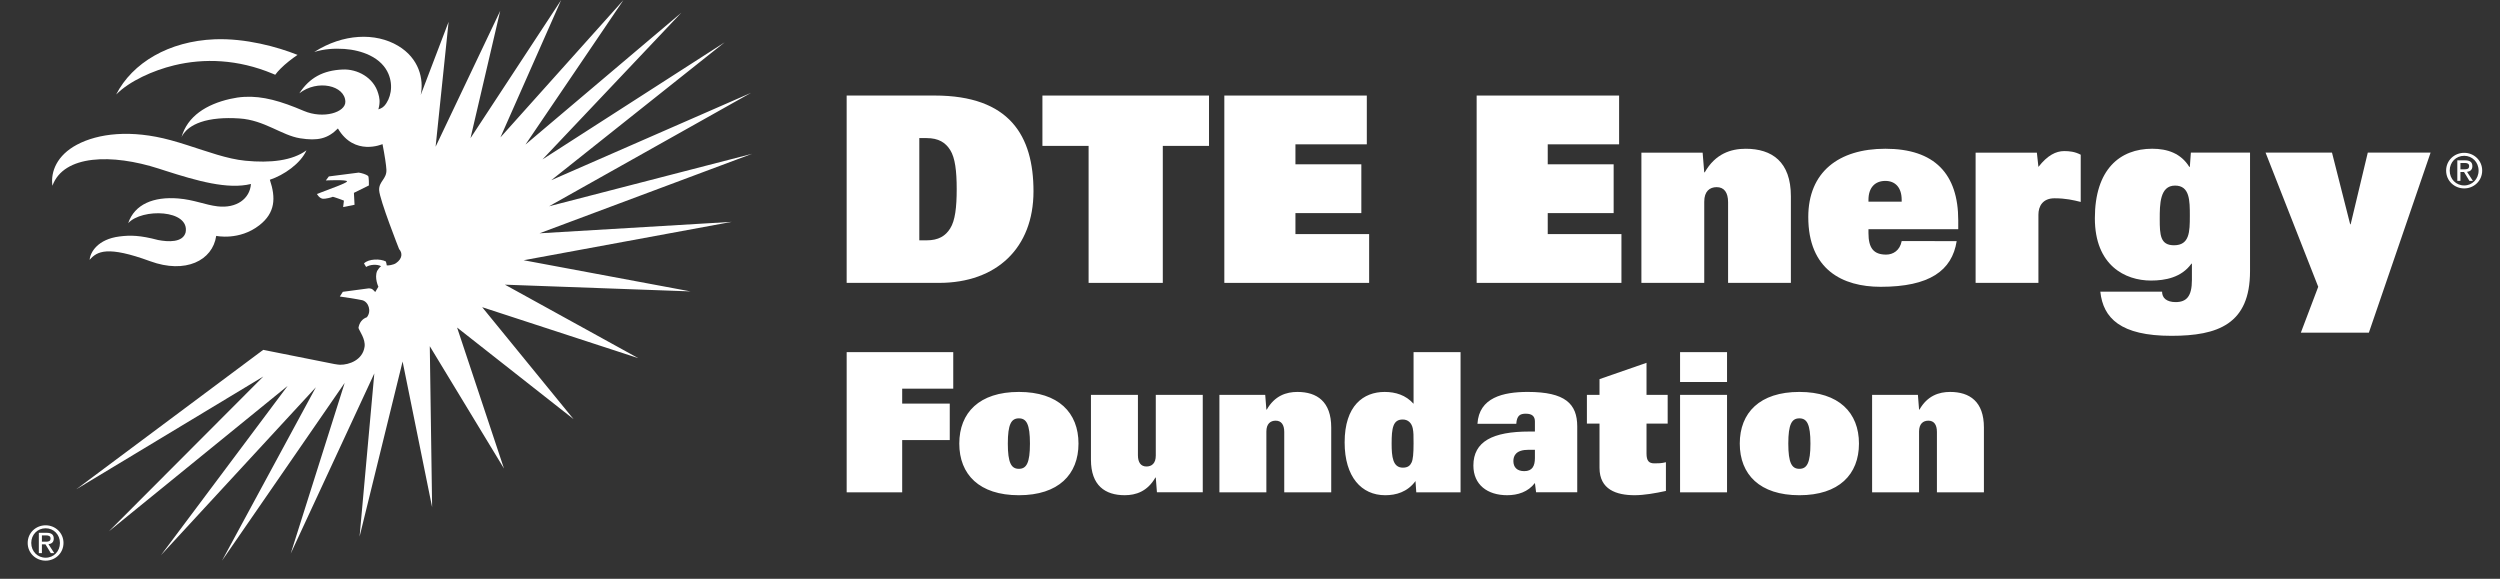 <?xml version="1.0" encoding="utf-8"?>
<!-- Generator: Adobe Illustrator 16.0.4, SVG Export Plug-In . SVG Version: 6.00 Build 0)  -->
<!DOCTYPE svg PUBLIC "-//W3C//DTD SVG 1.1//EN" "http://www.w3.org/Graphics/SVG/1.1/DTD/svg11.dtd">
<svg version="1.1" id="Layer_1" xmlns="http://www.w3.org/2000/svg" xmlns:xlink="http://www.w3.org/1999/xlink" x="0px" y="0px"
	 width="226.63px" height="52.471px" viewBox="0 0 226.63 52.471" enable-background="new 0 0 226.63 52.471" xml:space="preserve">
<rect x="0" y="0" width="226.63" height="52.471" fill="#333333" stroke="none"/>
<g>
	<path fill="#FFFFFF" d="M29.81,15.994l-0.272,0.364c0,0,1.921-0.094,1.921,0.084c-0.029,0.104-0.542,0.299-0.783,0.4
		c-0.251,0.094-1.943,0.743-1.943,0.743s0.195,0.39,0.541,0.434c0.191,0.026,0.835-0.131,0.871-0.174
		c0.033-0.043,1.032,0.341,1.032,0.341l-0.071,0.585l1.034-0.207l-0.057-1.082l1.358-0.672c0,0,0.016-0.794-0.076-0.865
		c-0.188-0.144-0.575-0.257-0.847-0.298L29.81,15.994z"/>
	<path fill="#FFFFFF" d="M40.667,1.978L38.14,8.609c0.296-1.439-0.152-3.324-2.051-4.455c-2.047-1.221-4.989-1.114-7.603,0.56
		c0.875-0.274,1.803-0.34,2.729-0.278c0.813,0.056,1.615,0.25,2.298,0.579c0.874,0.422,1.419,1.021,1.698,1.679
		c0.23,0.546,0.286,1.11,0.203,1.629c-0.082,0.504-0.287,0.956-0.583,1.283c-0.194,0.213-0.467,0.281-0.53,0.309
		c0.197-0.717,0.084-1.094-0.013-1.434c-0.414-1.471-1.915-2.239-3.223-2.179c-1.777,0.078-3.005,0.739-3.93,2.157
		c1.652-1.286,4.131-0.712,4.172,0.758c0.026,0.967-1.992,1.597-3.774,0.834c-2.074-0.886-3.707-1.359-5.373-1.27
		c-0.432,0.021-0.864,0.088-1.307,0.188c-2.131,0.486-3.87,1.561-4.4,3.475c0.132-0.296,0.733-1.471,3.38-1.699
		c0.542-0.047,1.163-0.055,1.883-0.006c2.262,0.151,3.816,1.532,5.488,1.797c1.597,0.253,2.501,0.045,3.428-0.89
		c1.502,2.552,4.043,1.418,4.043,1.418c0.201,1.024,0.338,1.932,0.354,2.327c0.038,0.834-0.695,1.053-0.659,1.845
		c0.038,0.865,1.808,5.342,1.808,5.342c0.314,0.342,0.32,0.866-0.285,1.28c-0.238,0.164-0.717,0.222-0.833,0.202
		c-0.017-0.129-0.049-0.278-0.083-0.357c-0.493-0.26-1.562-0.256-1.981,0.178l0.194,0.32c0.361-0.229,0.991-0.267,1.356-0.07
		c-0.127,0.085-0.274,0.282-0.36,0.435c-0.261,0.632,0.114,1.426,0.114,1.426l-0.286,0.483c-0.069-0.086-0.125-0.129-0.193-0.197
		c-0.197-0.196-0.492-0.125-0.492-0.125l-2.251,0.301l-0.272,0.426c0,0,1.663,0.244,2.024,0.332
		c0.591,0.144,0.866,1.016,0.425,1.547c-0.423,0.15-0.683,0.487-0.76,0.965c0.076,0.275,0.655,1.013,0.554,1.711
		c-0.173,1.199-1.39,1.641-2.229,1.631c-0.068,0-0.312-0.029-0.51-0.065l-6.45-1.286L6.922,44.348l16.948-10.217L9.87,48.166
		l16.204-13.182L14.591,50.329l14.043-15.222l-8.508,15.718l11.122-16.118l-4.896,15.482l7.581-16.338l-1.337,14.794l3.9-15.874
		l2.676,13.206l-0.211-14.593l6.725,11.088l-4.25-12.779l10.554,8.299L43.71,27.846l14.148,4.62l-12.085-6.66l16.825,0.61
		L47.47,23.591l18.861-3.479L48.904,21.15l19.282-7.21L49.77,18.7L68.09,8.412l-18.119,7.925L65.694,3.835L49.175,14.453
		L61.767,1.15l-14.13,11.953L56.521,0L45.363,12.458L50.872,0l-8.221,12.525l2.694-11.54l-5.857,12.317L40.667,1.978z"/>
	<path fill="#FFFFFF" d="M13.621,23.683c3.181,1.165,5.654-0.057,5.979-2.3c0,0,2.094,0.456,3.913-0.965
		c1.449-1.132,1.499-2.478,0.949-4.123c1.267-0.417,2.79-1.468,3.319-2.668c-1.277,0.938-3.263,1.168-5.547,0.942
		c-1.655-0.163-3.383-0.817-5.271-1.416c-0.488-0.156-0.983-0.308-1.493-0.446c-3.598-0.979-6.571-0.616-8.499,0.411
		c-1.793,0.954-2.399,2.428-2.22,3.722c1.021-2.822,5.407-2.919,9.642-1.555c0.197,0.065,0.395,0.128,0.591,0.191
		c2.868,0.92,5.67,1.722,7.764,1.201c-0.092,1.34-1.313,2.229-3.025,2.029c-1.129-0.133-2.129-0.6-3.567-0.716
		c-2.23-0.18-3.949,0.516-4.537,2.241c1.245-1.367,5.585-1.244,5.21,0.828c-0.25,0.949-1.591,0.873-2.494,0.699
		c-1.647-0.435-2.526-0.446-3.492-0.324c-1.994,0.247-2.667,1.445-2.717,2.12C8.799,22.779,9.723,22.255,13.621,23.683"/>
	<path fill="#FFFFFF" d="M25.407,6.248c0.468-0.474,1.062-0.93,1.565-1.272c-1.814-0.725-4.717-1.526-7.517-1.414
		c-4.136,0.168-7.453,2.121-8.926,5.006c1.211-1.225,3.358-2.186,5.252-2.645c2.709-0.659,5.784-0.556,8.921,0.75
		c0.083,0.033,0.167,0.068,0.248,0.105C25.079,6.601,25.233,6.423,25.407,6.248"/>
	<path fill="#FFFFFF" d="M3.799,49.106v-0.571h0.38c0.195,0,0.403,0.042,0.403,0.271c0,0.284-0.21,0.3-0.449,0.3H3.799z
		 M3.799,49.344h0.322l0.486,0.801h0.314l-0.526-0.811c0.273-0.037,0.479-0.179,0.479-0.51c0-0.364-0.216-0.525-0.653-0.525H3.52
		v1.846h0.279V49.344z M4.138,50.825c0.872,0,1.618-0.681,1.618-1.606c0-0.92-0.746-1.6-1.618-1.6c-0.883,0-1.628,0.68-1.628,1.6
		C2.51,50.145,3.255,50.825,4.138,50.825 M2.833,49.219c0-0.759,0.572-1.33,1.306-1.33c0.724,0,1.295,0.571,1.295,1.33
		c0,0.77-0.572,1.339-1.295,1.339C3.405,50.558,2.833,49.988,2.833,49.219"/>
	<path fill="#FFFFFF" d="M83.337,12.519h0.661c1.082,0,1.716,0.402,2.14,1.083c0.446,0.704,0.589,1.903,0.589,3.551
		c0,1.647-0.143,2.847-0.589,3.552c-0.424,0.683-1.058,1.082-2.14,1.082h-0.661V12.519z M76.752,25.644h8.374
		c5.222,0,8.562-3.174,8.562-8.302c0-5.034-2.165-8.681-8.963-8.681h-7.974V25.644z"/>
	<polygon fill="#FFFFFF" points="98.684,25.644 105.41,25.644 105.41,13.225 109.599,13.225 109.599,8.662 94.498,8.662 
		94.498,13.225 98.684,13.225 	"/>
	<polygon fill="#FFFFFF" points="110.988,25.644 124.115,25.644 124.115,21.221 117.434,21.221 117.434,19.318 123.408,19.318 
		123.408,14.895 117.434,14.895 117.434,13.084 123.904,13.084 123.904,8.662 110.988,8.662 	"/>
	<polygon fill="#FFFFFF" points="133.861,25.644 146.987,25.644 146.987,21.221 140.305,21.221 140.305,19.318 146.28,19.318 
		146.28,14.895 140.305,14.895 140.305,13.084 146.775,13.084 146.775,8.662 133.861,8.662 	"/>
	<path fill="#FFFFFF" d="M148.798,25.644h5.695v-7.361c0-0.94,0.492-1.318,1.128-1.318c0.682,0,1.033,0.494,1.033,1.366v7.314h5.693
		v-7.855c0-3.129-1.718-4.305-4.095-4.305c-1.341,0-2.751,0.446-3.716,2.139h-0.044l-0.145-1.787h-5.551V25.644z"/>
	<path fill="#FFFFFF" d="M169.38,18.283v-0.165c0-1.13,0.61-1.718,1.53-1.718c0.891,0,1.481,0.588,1.481,1.718v0.165H169.38z
		 M172.392,21.856c-0.164,0.849-0.775,1.224-1.411,1.224c-1.129,0-1.601-0.588-1.601-1.952v-0.352h8.139v-0.801
		c0-4.21-2.142-6.491-6.608-6.491c-4.236,0-6.987,2.117-6.987,6.187c0,4.775,3.104,6.328,6.562,6.328c4.423,0,6.47-1.46,6.891-4.143
		H172.392z"/>
	<path fill="#FFFFFF" d="M179.094,25.644h5.693v-6.187c0-0.751,0.379-1.482,1.459-1.482c1.012,0,1.716,0.166,2.375,0.331v-4.282
		c-0.539-0.282-1.035-0.328-1.504-0.328c-0.729,0-1.506,0.376-2.33,1.435l-0.141-1.294h-5.553V25.644z"/>
	<path fill="#FFFFFF" d="M198.701,25.387c0,1.481-0.493,1.999-1.48,1.999c-0.4,0-0.705-0.095-0.918-0.26
		c-0.213-0.165-0.307-0.422-0.307-0.684h-5.598c0.258,2.401,1.834,4.001,6.445,4.001c4.21,0,7.126-1.058,7.126-5.858v-10.75h-5.363
		l-0.094,1.294h-0.047c-0.753-1.223-1.976-1.646-3.363-1.646c-2.941,0-5.199,1.881-5.199,6.304c0,4.28,2.752,5.646,5.082,5.646
		c1.317,0,2.776-0.283,3.67-1.529h0.046V25.387z M197.077,22.234c-1.246,0-1.293-0.942-1.293-2.375c0-1.319,0-3.035,1.388-3.035
		c1.341,0,1.341,1.365,1.341,2.752C198.513,21.011,198.49,22.234,197.077,22.234"/>
	<polygon fill="#FFFFFF" points="208.575,30.16 214.742,30.16 220.338,13.836 214.644,13.836 213.092,20.329 213.047,20.329 
		211.4,13.836 205.378,13.836 210.152,25.999 	"/>
	<path fill="#FFFFFF" d="M223.044,15.35v-0.576h0.383c0.196,0,0.405,0.042,0.405,0.274c0,0.286-0.212,0.302-0.451,0.302H223.044z
		 M223.044,15.59h0.324l0.488,0.805h0.317l-0.53-0.816c0.275-0.037,0.483-0.181,0.483-0.513c0-0.367-0.218-0.53-0.657-0.53h-0.708
		v1.86h0.282V15.59z M223.386,17.08c0.878,0,1.629-0.685,1.629-1.618c0-0.927-0.751-1.608-1.629-1.608
		c-0.89,0-1.64,0.682-1.64,1.608C221.746,16.395,222.496,17.08,223.386,17.08 M222.071,15.462c0-0.763,0.575-1.338,1.314-1.338
		c0.729,0,1.304,0.575,1.304,1.338c0,0.776-0.575,1.35-1.304,1.35C222.646,16.812,222.071,16.238,222.071,15.462"/>
</g>
<g>
	<path fill="#FFFFFF" d="M169.708,44.628h4.259V39.12c0-0.703,0.371-0.985,0.845-0.985c0.511,0,0.774,0.369,0.774,1.02v5.474h4.26
		v-5.877c0-2.341-1.284-3.222-3.062-3.222c-1.003,0-2.061,0.334-2.781,1.603h-0.035l-0.105-1.338h-4.153V44.628z M162.113,40.212
		c0-1.761,0.317-2.288,1.003-2.288c0.687,0,1.004,0.527,1.004,2.288c0,1.758-0.317,2.288-1.004,2.288
		C162.431,42.5,162.113,41.97,162.113,40.212 M157.714,40.212c0,2.798,1.812,4.681,5.402,4.681c3.589,0,5.403-1.883,5.403-4.681
		c0-2.799-1.814-4.683-5.403-4.683C159.526,35.529,157.714,37.413,157.714,40.212 M152.301,34.632h4.258v-2.709h-4.258V34.632z
		 M152.301,44.628h4.258v-8.834h-4.258V44.628z M144.999,42.411c0,1.972,1.532,2.481,3.186,2.481c0.847,0,1.867-0.176,2.834-0.387
		v-2.604c-0.388,0.104-0.739,0.104-1.039,0.104c-0.509,0-0.72-0.229-0.72-0.897v-2.71h1.918v-2.605h-1.918V32.89l-4.261,1.479v1.424
		h-1.143v2.605h1.143V42.411z M139.143,41.514c0,0.722-0.229,1.196-0.968,1.196c-0.651,0-0.984-0.352-0.984-0.914
		c0-0.492,0.246-1.022,1.372-1.022h0.58V41.514z M139.143,39.12h-0.511c-3.31,0-5.067,0.899-5.067,3.079
		c0,1.742,1.268,2.693,3.062,2.693c0.968,0,1.9-0.298,2.517-1.108l0.106,0.844h3.73v-5.964c0-2.062-1.092-3.135-4.488-3.135
		c-2.236,0-4.416,0.511-4.557,2.888h3.519c0.052-0.74,0.335-0.915,0.862-0.915c0.599,0,0.827,0.264,0.827,0.703V39.12z
		 M128.388,44.628h4.015V31.923h-4.261v4.68c-0.704-0.79-1.636-1.073-2.622-1.073c-1.917,0-3.626,1.233-3.626,4.577
		c0,3.132,1.531,4.786,3.679,4.786c0.969,0,2.008-0.281,2.745-1.285L128.388,44.628z M128.142,40.212
		c0,0.915-0.053,1.443-0.176,1.706c-0.123,0.264-0.317,0.476-0.791,0.476c-0.916,0-1.021-0.986-1.021-2.182
		c0-1.409,0.123-2.183,1.004-2.183c0.474,0,0.809,0.3,0.913,0.809C128.142,39.208,128.142,39.438,128.142,40.212 M110.54,44.628
		h4.259V39.12c0-0.703,0.37-0.985,0.845-0.985c0.51,0,0.775,0.369,0.775,1.02v5.474h4.259v-5.877c0-2.341-1.286-3.222-3.063-3.222
		c-1.003,0-2.059,0.334-2.779,1.603h-0.036l-0.105-1.338h-4.153V44.628z M109.034,35.793h-4.26v5.51c0,0.702-0.37,0.986-0.844,0.986
		c-0.512,0-0.775-0.372-0.775-1.023v-5.473h-4.259v5.878c0,2.342,1.285,3.221,3.062,3.221c1.003,0,2.059-0.335,2.78-1.602h0.035
		l0.105,1.337h4.154V35.793z M91.361,40.212c0-1.761,0.316-2.288,1.002-2.288c0.688,0,1.004,0.527,1.004,2.288
		c0,1.758-0.316,2.288-1.004,2.288C91.678,42.5,91.361,41.97,91.361,40.212 M86.961,40.212c0,2.798,1.813,4.681,5.402,4.681
		c3.592,0,5.404-1.883,5.404-4.681c0-2.799-1.812-4.683-5.404-4.683C88.774,35.529,86.961,37.413,86.961,40.212 M76.752,44.628
		h5.033v-4.733h4.312v-3.309h-4.312v-1.354h4.629v-3.309h-9.662V44.628z"/>
</g>
</svg>
